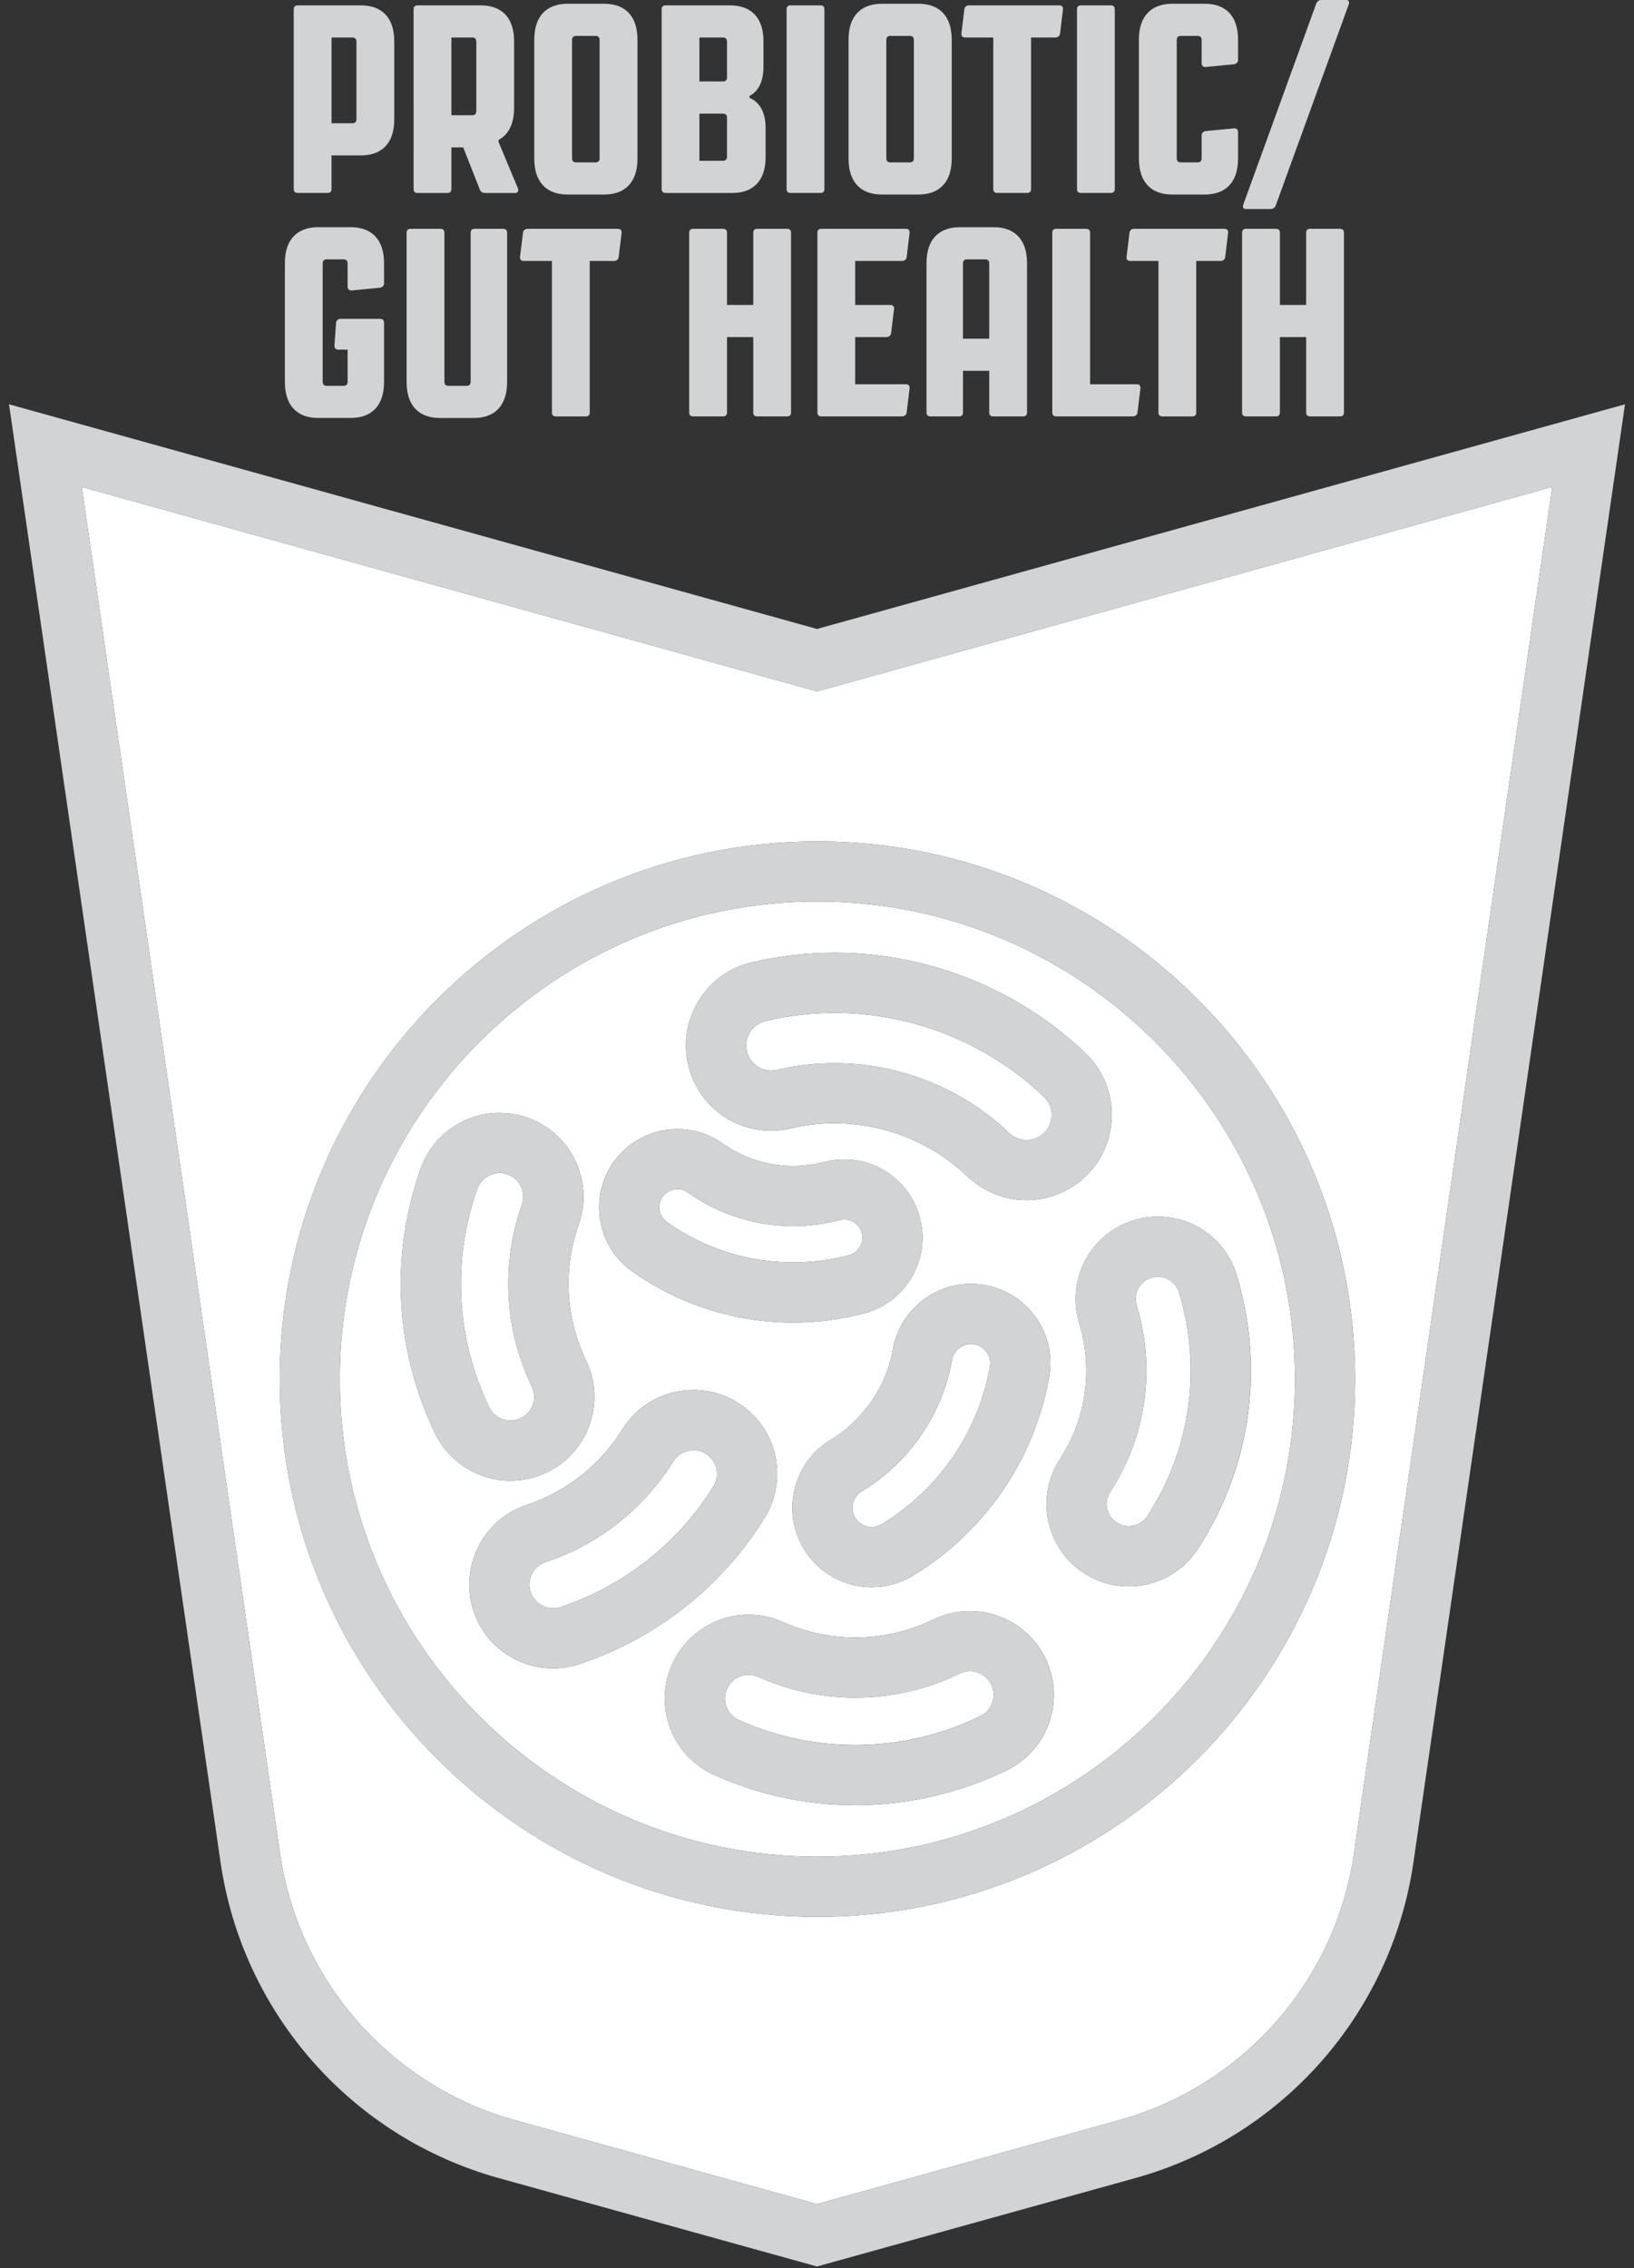 <?xml version="1.0" encoding="utf-8"?>
<!-- Generator: Adobe Illustrator 17.0.0, SVG Export Plug-In . SVG Version: 6.00 Build 0)  -->
<!DOCTYPE svg PUBLIC "-//W3C//DTD SVG 1.1//EN" "http://www.w3.org/Graphics/SVG/1.1/DTD/svg11.dtd">
<svg version="1.1" id="Layer_1" xmlns="http://www.w3.org/2000/svg" xmlns:xlink="http://www.w3.org/1999/xlink" x="0px" y="0px"
	 width="67px" height="93px" viewBox="0 0 67 93" enable-background="new 0 0 67 93" xml:space="preserve">
<rect x="0" y="0" width="67" height="93" fill="#333333" stroke="none"/>
<g>
	<path fill="#D1D3D4" d="M14.803,0.22c0.824,0,1.363,0.472,1.363,1.473v3.208c0,1-0.539,1.472-1.363,1.472h-1.209v1.374
		c0,0.11-0.055,0.165-0.165,0.165h-1.22c-0.109,0-0.165-0.055-0.165-0.165V0.385c0-0.11,0.055-0.165,0.165-0.165H14.803z
		 M13.595,1.538v3.516h0.846c0.12,0,0.175-0.055,0.175-0.176V1.714c0-0.121-0.055-0.176-0.175-0.176H13.595z"/>
	<path fill="#D1D3D4" d="M19.718,0.22c0.823,0,1.362,0.472,1.362,1.473v2.736c0,0.67-0.242,1.099-0.637,1.308v0.088l0.791,1.89
		c0.045,0.099,0.011,0.198-0.109,0.198h-1.242c-0.088,0-0.176-0.044-0.209-0.143l-0.681-1.725h-0.484v1.704
		c0,0.11-0.055,0.165-0.165,0.165h-1.22c-0.11,0-0.165-0.055-0.165-0.165V0.385c0-0.11,0.055-0.165,0.165-0.165H19.718z
		 M18.509,1.538v3.187h0.846c0.121,0,0.175-0.055,0.175-0.176V1.714c0-0.121-0.055-0.176-0.175-0.176H18.509z"/>
	<path fill="#D1D3D4" d="M21.907,6.505V1.626c0-1,0.539-1.472,1.364-1.472h1.505c0.824,0,1.363,0.472,1.363,1.472v4.879
		c0,1-0.539,1.472-1.363,1.472H23.27C22.445,7.977,21.907,7.505,21.907,6.505z M23.456,1.648v4.835c0,0.121,0.055,0.176,0.175,0.176
		h0.78c0.122,0,0.176-0.055,0.176-0.176V1.648c0-0.121-0.055-0.176-0.176-0.176h-0.78C23.512,1.472,23.456,1.527,23.456,1.648z"/>
	<path fill="#D1D3D4" d="M29.943,0.22c0.823,0,1.362,0.472,1.362,1.473v1.044c0,0.626-0.22,1.011-0.571,1.198v0.077
		c0.406,0.176,0.659,0.572,0.659,1.242v1.187c0,1-0.539,1.472-1.362,1.472h-2.736c-0.111,0-0.165-0.055-0.165-0.165V0.385
		c0-0.11,0.054-0.165,0.165-0.165H29.943z M28.679,1.538V3.34h0.956c0.12,0,0.175-0.055,0.175-0.176v-1.45
		c0-0.121-0.055-0.176-0.175-0.176H28.679z M29.635,4.659h-0.956v1.934h0.956c0.12,0,0.175-0.055,0.175-0.176V4.835
		C29.811,4.714,29.755,4.659,29.635,4.659z"/>
	<path fill="#D1D3D4" d="M33.637,0.22c0.111,0,0.166,0.055,0.166,0.165v7.362c0,0.11-0.055,0.165-0.166,0.165h-1.219
		c-0.111,0-0.165-0.055-0.165-0.165V0.385c0-0.11,0.054-0.165,0.165-0.165H33.637z"/>
	<path fill="#D1D3D4" d="M34.793,6.505V1.626c0-1,0.539-1.472,1.363-1.472h1.506c0.823,0,1.362,0.472,1.362,1.472v4.879
		c0,1-0.539,1.472-1.362,1.472h-1.506C35.331,7.977,34.793,7.505,34.793,6.505z M36.342,1.648v4.835
		c0,0.121,0.055,0.176,0.175,0.176h0.78c0.122,0,0.175-0.055,0.175-0.176V1.648c0-0.121-0.054-0.176-0.175-0.176h-0.78
		C36.397,1.472,36.342,1.527,36.342,1.648z"/>
	<path fill="#D1D3D4" d="M39.576,1.538c-0.111,0-0.166-0.066-0.154-0.165l0.12-1c0.011-0.088,0.088-0.154,0.187-0.154h3.703
		c0.11,0,0.165,0.066,0.154,0.165l-0.121,1c-0.012,0.088-0.089,0.154-0.187,0.154h-1v6.209c0,0.11-0.055,0.165-0.165,0.165h-1.22
		c-0.11,0-0.165-0.055-0.165-0.165V1.538H39.576z"/>
	<path fill="#D1D3D4" d="M45.544,0.22c0.111,0,0.166,0.055,0.166,0.165v7.362c0,0.11-0.055,0.165-0.166,0.165h-1.219
		c-0.111,0-0.165-0.055-0.165-0.165V0.385c0-0.11,0.054-0.165,0.165-0.165H45.544z"/>
	<path fill="#D1D3D4" d="M50.765,1.626v0.835c0,0.099-0.077,0.165-0.175,0.176l-1.143,0.11c-0.109,0.011-0.175-0.055-0.175-0.154
		V1.648c0-0.121-0.055-0.176-0.175-0.176h-0.671c-0.121,0-0.175,0.055-0.175,0.176v4.835c0,0.121,0.055,0.176,0.175,0.176h0.671
		c0.12,0,0.175-0.055,0.175-0.176V5.549c0-0.099,0.077-0.165,0.175-0.176l1.143-0.11c0.109-0.011,0.175,0.055,0.175,0.154v1.088
		c0,1-0.539,1.472-1.363,1.472h-1.34c-0.824,0-1.363-0.472-1.363-1.472V1.626c0-1,0.539-1.472,1.363-1.472h1.34
		C50.227,0.154,50.765,0.626,50.765,1.626z"/>
	<path fill="#D1D3D4" d="M52.317,8.406c-0.032,0.099-0.109,0.165-0.208,0.165h-1.022c-0.11,0-0.142-0.077-0.11-0.176l2.988-8.231
		C53.999,0.066,54.076,0,54.174,0h1.022c0.11,0,0.143,0.077,0.11,0.176L52.317,8.406z"/>
	<path fill="#D1D3D4" d="M15.747,11.623c0,0.099-0.077,0.165-0.176,0.176l-1.143,0.11c-0.11,0.011-0.175-0.055-0.175-0.154V10.81
		c0-0.121-0.055-0.176-0.176-0.176h-0.67c-0.122,0-0.176,0.055-0.176,0.176v4.835c0,0.121,0.055,0.176,0.176,0.176h0.67
		c0.121,0,0.176-0.055,0.176-0.176v-1.308h-0.374c-0.11,0-0.175-0.066-0.165-0.165l0.066-0.945c0.011-0.088,0.088-0.154,0.186-0.154
		h1.616c0.109,0,0.165,0.055,0.165,0.165v2.428c0,1-0.539,1.472-1.364,1.472h-1.34c-0.823,0-1.362-0.472-1.362-1.472v-4.879
		c0-1,0.539-1.472,1.362-1.472h1.34c0.825,0,1.364,0.472,1.364,1.472V11.623z"/>
	<path fill="#D1D3D4" d="M19.43,17.139h-1.395c-0.824,0-1.363-0.472-1.363-1.472v-6.12c0-0.11,0.055-0.165,0.165-0.165h1.22
		c0.109,0,0.165,0.055,0.165,0.165v6.098c0,0.121,0.055,0.176,0.175,0.176h0.726c0.121,0,0.176-0.055,0.176-0.176V9.547
		c0-0.11,0.055-0.165,0.165-0.165h1.165c0.109,0,0.165,0.055,0.165,0.165v6.12C20.794,16.667,20.255,17.139,19.43,17.139z"/>
	<path fill="#D1D3D4" d="M21.477,10.701c-0.109,0-0.165-0.066-0.154-0.165l0.122-1c0.011-0.088,0.088-0.154,0.186-0.154h3.703
		c0.11,0,0.165,0.066,0.154,0.165l-0.121,1c-0.011,0.088-0.088,0.154-0.187,0.154h-0.999v6.209c0,0.11-0.055,0.165-0.165,0.165
		h-1.22c-0.11,0-0.165-0.055-0.165-0.165v-6.209H21.477z"/>
	<path fill="#D1D3D4" d="M32.271,17.074h-1.22c-0.11,0-0.165-0.055-0.165-0.165v-3.088h-1.076v3.088c0,0.11-0.055,0.165-0.166,0.165
		h-1.22c-0.11,0-0.165-0.055-0.165-0.165V9.547c0-0.11,0.055-0.165,0.165-0.165h1.22c0.11,0,0.166,0.055,0.166,0.165v2.956h1.076
		V9.547c0-0.11,0.055-0.165,0.165-0.165h1.22c0.111,0,0.165,0.055,0.165,0.165v7.362C32.436,17.019,32.382,17.074,32.271,17.074z"/>
	<path fill="#D1D3D4" d="M33.517,16.909V9.547c0-0.11,0.054-0.165,0.165-0.165h3.461c0.11,0,0.165,0.066,0.154,0.165l-0.121,1
		c-0.012,0.088-0.089,0.154-0.187,0.154h-1.923v1.802h1.44c0.109,0,0.165,0.066,0.154,0.165l-0.122,1
		c-0.011,0.088-0.088,0.153-0.186,0.153h-1.286v1.934h2.077c0.11,0,0.165,0.066,0.154,0.165l-0.121,1
		c-0.012,0.088-0.089,0.154-0.187,0.154h-3.307C33.57,17.074,33.517,17.019,33.517,16.909z"/>
	<path fill="#D1D3D4" d="M39.354,9.316h1.396c0.823,0,1.362,0.472,1.362,1.472v6.121c0,0.11-0.055,0.165-0.165,0.165h-1.22
		c-0.109,0-0.165-0.055-0.165-0.165v-1.704h-1.076v1.704c0,0.11-0.055,0.165-0.166,0.165h-1.164c-0.11,0-0.166-0.055-0.166-0.165
		v-6.121C37.99,9.788,38.529,9.316,39.354,9.316z M39.485,10.81v3.077h1.076V10.81c0-0.121-0.055-0.176-0.175-0.176h-0.725
		C39.54,10.634,39.485,10.689,39.485,10.81z"/>
	<path fill="#D1D3D4" d="M46.608,15.755c0.11,0,0.165,0.066,0.154,0.165l-0.121,1c-0.011,0.088-0.088,0.154-0.187,0.154h-3.142
		c-0.11,0-0.165-0.055-0.165-0.165V9.547c0-0.11,0.055-0.165,0.165-0.165h1.22c0.11,0,0.166,0.055,0.166,0.165v6.209H46.608z"/>
	<path fill="#D1D3D4" d="M46.347,10.701c-0.11,0-0.165-0.066-0.154-0.165l0.121-1c0.011-0.088,0.088-0.154,0.187-0.154h3.702
		c0.111,0,0.165,0.066,0.154,0.165l-0.12,1c-0.012,0.088-0.089,0.154-0.188,0.154H49.05v6.209c0,0.11-0.055,0.165-0.166,0.165
		h-1.219c-0.111,0-0.165-0.055-0.165-0.165v-6.209H46.347z"/>
	<path fill="#D1D3D4" d="M54.942,17.074h-1.22c-0.11,0-0.165-0.055-0.165-0.165v-3.088h-1.076v3.088c0,0.11-0.055,0.165-0.166,0.165
		h-1.22c-0.11,0-0.165-0.055-0.165-0.165V9.547c0-0.11,0.055-0.165,0.165-0.165h1.22c0.11,0,0.166,0.055,0.166,0.165v2.956h1.076
		V9.547c0-0.11,0.055-0.165,0.165-0.165h1.22c0.111,0,0.165,0.055,0.165,0.165v7.362C55.106,17.019,55.053,17.074,54.942,17.074z"/>
</g>
<g>
	<path fill="#FFFFFF" d="M39.772,68.526c-0.142,0-0.287,0.031-0.423,0.098c-1.342,0.652-2.803,0.987-4.277,0.987
		c-0.342,0-0.685-0.018-1.028-0.054c-1.015-0.107-2.009-0.376-2.952-0.797c-0.129-0.057-0.263-0.085-0.395-0.085
		c-0.371,0-0.726,0.214-0.887,0.575c-0.219,0.489,0.001,1.064,0.491,1.282c1.13,0.505,2.321,0.826,3.539,0.955
		c0.411,0.044,0.822,0.065,1.232,0.065c1.767,0,3.518-0.402,5.125-1.183c0.483-0.234,0.683-0.816,0.449-1.297
		C40.478,68.727,40.132,68.526,39.772,68.526z"/>
	<path fill="#FFFFFF" d="M31.622,43.896c0.079,0,0.158-0.009,0.238-0.028c0.781-0.184,1.569-0.276,2.358-0.276
		c0.802,0,1.606,0.095,2.405,0.285c1.79,0.425,3.435,1.318,4.757,2.582c0.137,0.13,0.301,0.216,0.473,0.257
		c0.078,0.019,0.159,0.028,0.239,0.028c0.271,0,0.542-0.107,0.745-0.318c0.393-0.411,0.378-1.063-0.033-1.456
		c-1.586-1.516-3.558-2.587-5.704-3.097c-0.957-0.228-1.919-0.341-2.88-0.341c-0.947,0-1.893,0.111-2.831,0.332
		c-0.554,0.13-0.897,0.685-0.766,1.238C30.733,43.577,31.156,43.896,31.622,43.896z"/>
	<path fill="#FFFFFF" d="M29.863,51.359c0.865,0.27,1.761,0.405,2.66,0.405c0.765,0,1.533-0.098,2.283-0.295
		c0.398-0.104,0.635-0.511,0.531-0.908c-0.087-0.334-0.389-0.556-0.719-0.556c-0.062,0-0.125,0.008-0.188,0.024
		c-0.627,0.164-1.267,0.246-1.906,0.246c-0.749,0-1.497-0.113-2.218-0.337c-0.747-0.232-1.453-0.582-2.099-1.04
		c-0.13-0.092-0.28-0.137-0.429-0.137c-0.233,0-0.463,0.109-0.608,0.314c-0.237,0.335-0.158,0.799,0.177,1.037
		C28.121,50.661,28.967,51.08,29.863,51.359z"/>
	<path fill="#FFFFFF" d="M29.388,60.596c0.065-0.378-0.1-0.775-0.446-0.989c-0.159-0.099-0.336-0.146-0.51-0.146
		c-0.325,0-0.642,0.163-0.826,0.46c-0.563,0.908-1.269,1.715-2.098,2.397c-0.935,0.769-1.99,1.352-3.135,1.733
		c-0.51,0.169-0.783,0.72-0.615,1.228c0.136,0.407,0.515,0.665,0.921,0.665c0.102,0,0.205-0.016,0.307-0.05
		c1.372-0.457,2.636-1.156,3.755-2.076c0.993-0.818,1.839-1.785,2.514-2.874C29.324,60.833,29.367,60.715,29.388,60.596z"/>
	<path fill="#FFFFFF" d="M39.953,55.121c-0.047-0.008-0.093-0.012-0.139-0.012c-0.375,0-0.708,0.268-0.776,0.651
		c-0.246,1.38-0.861,2.677-1.777,3.75c-0.555,0.65-1.203,1.202-1.926,1.639c-0.373,0.225-0.492,0.71-0.266,1.083
		c0.045,0.074,0.1,0.138,0.163,0.192c0.144,0.123,0.327,0.189,0.513,0.189c0.139,0,0.28-0.037,0.407-0.114
		c0.867-0.525,1.644-1.186,2.309-1.964c1.098-1.286,1.834-2.841,2.13-4.497C40.668,55.607,40.381,55.197,39.953,55.121z"/>
	<path fill="#FFFFFF" d="M47.476,52.351c-0.087,0-0.176,0.013-0.264,0.039c-0.48,0.146-0.751,0.653-0.605,1.133
		c0.501,1.646,0.53,3.389,0.085,5.04c-0.248,0.923-0.641,1.802-1.169,2.612c-0.274,0.42-0.155,0.984,0.266,1.257
		c0.153,0.1,0.325,0.147,0.495,0.147c0.297,0,0.588-0.146,0.762-0.413c0.632-0.971,1.103-2.024,1.401-3.132
		c0.533-1.98,0.498-4.068-0.102-6.04C48.226,52.604,47.866,52.351,47.476,52.351z"/>
	<path fill="#FFFFFF" d="M55.516,76.003l8.131-56.036L33.5,28.35L3.353,19.967l8.13,56.035c0.759,5.226,4.536,9.517,9.623,10.93
		L33.5,90.375l12.393-3.442C50.981,85.519,54.758,81.229,55.516,76.003z M11.469,56.549c0-12.158,9.891-22.049,22.048-22.049
		s22.048,9.891,22.048,22.049c0,12.157-9.891,22.048-22.048,22.048S11.469,68.706,11.469,56.549z"/>
	<path fill="#FFFFFF" d="M21.352,58.152c0.483-0.232,0.687-0.812,0.456-1.295c-1.128-2.353-1.273-5.003-0.406-7.464
		c0.178-0.505-0.088-1.06-0.594-1.238c-0.107-0.038-0.215-0.055-0.322-0.055c-0.4,0-0.775,0.25-0.916,0.649
		c-1.038,2.95-0.866,6.127,0.487,8.948c0.167,0.348,0.514,0.551,0.876,0.551C21.074,58.248,21.217,58.217,21.352,58.152z"/>
	<path fill="#FFFFFF" d="M33.516,36.966c-10.797,0-19.582,8.784-19.582,19.582c0,10.797,8.784,19.582,19.582,19.582
		s19.582-8.784,19.582-19.582C53.098,45.751,44.314,36.966,33.516,36.966z M28.651,41.026c0.492-0.795,1.263-1.35,2.172-1.564
		c1.119-0.264,2.262-0.397,3.397-0.397h0c1.15,0,2.311,0.137,3.45,0.408c2.571,0.611,4.936,1.895,6.839,3.715
		c1.392,1.332,1.441,3.549,0.109,4.943c-0.656,0.686-1.577,1.079-2.526,1.079c-0.272,0-0.544-0.032-0.809-0.095
		c-0.6-0.143-1.154-0.443-1.607-0.874c-1.005-0.961-2.257-1.641-3.622-1.965c-0.609-0.145-1.226-0.218-1.835-0.218
		c-0.597,0-1.201,0.071-1.788,0.209c-0.265,0.063-0.537,0.095-0.809,0.095c-1.631,0-3.03-1.11-3.401-2.695
		C28.007,42.758,28.16,41.82,28.651,41.026z M43.019,56.469c-0.372,2.087-1.3,4.047-2.682,5.666
		c-0.836,0.979-1.815,1.812-2.909,2.474c-0.508,0.307-1.09,0.47-1.683,0.47c-0.775,0-1.526-0.277-2.115-0.78
		c-0.265-0.226-0.491-0.492-0.671-0.791c-0.929-1.536-0.435-3.541,1.101-4.47c0.496-0.3,0.943-0.68,1.327-1.13
		c0.632-0.74,1.055-1.632,1.224-2.582c0.278-1.555,1.625-2.683,3.204-2.683c0.191,0,0.383,0.017,0.571,0.05
		c0.856,0.152,1.602,0.629,2.099,1.342C42.982,54.748,43.172,55.613,43.019,56.469z M25.157,47.651
		c0.601-0.848,1.58-1.355,2.62-1.355h0c0.668,0,1.309,0.204,1.854,0.59c0.435,0.308,0.908,0.542,1.407,0.698
		c0.481,0.15,0.98,0.226,1.484,0.226c0.431,0,0.862-0.056,1.284-0.166c0.265-0.069,0.538-0.104,0.811-0.104
		c1.46,0,2.737,0.987,3.105,2.397c0.217,0.829,0.098,1.693-0.335,2.433c-0.433,0.74-1.128,1.268-1.958,1.485
		c-0.95,0.249-1.929,0.375-2.908,0.375c-1.152,0-2.294-0.174-3.394-0.516c-1.144-0.356-2.223-0.891-3.208-1.588
		C24.477,51.103,24.134,49.095,25.157,47.651z M17.833,58.763c-1.637-3.414-1.847-7.262-0.59-10.833
		c0.483-1.374,1.786-2.297,3.242-2.297h0c0.389,0,0.773,0.066,1.141,0.195c0.866,0.305,1.562,0.928,1.959,1.756
		c0.397,0.829,0.448,1.762,0.143,2.627c-0.647,1.839-0.539,3.82,0.304,5.579c0.397,0.828,0.448,1.761,0.143,2.627
		c-0.305,0.866-0.928,1.562-1.756,1.959c-0.461,0.221-0.975,0.338-1.485,0.338C19.618,60.714,18.401,59.948,17.833,58.763z
		 M22.68,68.409c-1.482,0-2.793-0.945-3.263-2.356c-0.595-1.798,0.382-3.747,2.177-4.343c0.858-0.286,1.647-0.722,2.348-1.298
		c0.619-0.509,1.147-1.112,1.566-1.789c0.631-1.02,1.723-1.629,2.923-1.629h0c0.64,0,1.265,0.178,1.809,0.515
		c1.196,0.741,1.815,2.115,1.578,3.502c-0.075,0.44-0.233,0.855-0.466,1.23c-0.818,1.32-1.842,2.491-3.044,3.48
		c-1.355,1.114-2.883,1.959-4.542,2.511C23.415,68.35,23.05,68.409,22.68,68.409z M43.021,70.621c-0.3,0.868-0.92,1.567-1.746,1.968
		c-1.926,0.936-4.071,1.431-6.203,1.431c-0.496,0-0.999-0.027-1.493-0.079c-1.477-0.157-2.918-0.546-4.284-1.156
		c-0.838-0.374-1.481-1.053-1.809-1.91c-0.328-0.858-0.303-1.791,0.072-2.63c0.552-1.237,1.784-2.036,3.139-2.036
		c0.485,0,0.957,0.101,1.401,0.299c0.707,0.316,1.449,0.516,2.207,0.596c0.254,0.027,0.512,0.041,0.767,0.041
		c1.098,0,2.204-0.256,3.201-0.74c0.465-0.226,0.984-0.345,1.5-0.345c1.308,0,2.523,0.76,3.092,1.935
		C43.265,68.821,43.321,69.753,43.021,70.621z M49.113,63.513c-0.625,0.96-1.683,1.534-2.829,1.534c-0.655,0-1.291-0.189-1.84-0.547
		c-0.755-0.492-1.274-1.248-1.46-2.13c-0.186-0.882-0.018-1.784,0.474-2.539c0.386-0.593,0.674-1.235,0.854-1.908
		c0.324-1.205,0.302-2.478-0.064-3.683c-0.54-1.781,0.47-3.669,2.248-4.208c0.319-0.097,0.649-0.146,0.982-0.146h0
		c1.496,0,2.793,0.962,3.229,2.393c0.734,2.413,0.777,4.972,0.124,7.399C50.463,61.035,49.886,62.326,49.113,63.513z"/>
	<path fill="#D1D3D4" d="M33.5,25.79L0.37,16.578l8.673,59.779c0.899,6.193,5.376,11.276,11.404,12.951L33.5,92.934l13.053-3.626
		c6.029-1.675,10.506-6.758,11.404-12.951l8.674-59.779L33.5,25.79z M21.106,86.932c-5.087-1.413-8.865-5.703-9.623-10.93
		l-8.13-56.035L33.5,28.35l30.147-8.382l-8.131,56.036c-0.758,5.226-4.535,9.516-9.623,10.929L33.5,90.375L21.106,86.932z"/>
	<path fill="#D1D3D4" d="M55.564,56.549c0-12.158-9.891-22.049-22.048-22.049s-22.048,9.891-22.048,22.049
		c0,12.157,9.891,22.048,22.048,22.048S55.564,68.706,55.564,56.549z M33.516,76.13c-10.797,0-19.582-8.784-19.582-19.582
		c0-10.798,8.784-19.582,19.582-19.582s19.582,8.784,19.582,19.582C53.098,67.346,44.314,76.13,33.516,76.13z"/>
	<path fill="#D1D3D4" d="M22.418,60.376c0.828-0.397,1.451-1.092,1.756-1.959c0.305-0.866,0.254-1.799-0.143-2.627
		c-0.843-1.759-0.951-3.74-0.304-5.579c0.305-0.865,0.255-1.798-0.143-2.627c-0.397-0.828-1.093-1.452-1.959-1.756
		c-0.368-0.129-0.752-0.195-1.141-0.195h0c-1.456,0-2.759,0.923-3.242,2.297c-1.257,3.571-1.048,7.418,0.59,10.833
		c0.568,1.185,1.785,1.951,3.1,1.951C21.443,60.714,21.957,60.597,22.418,60.376z M20.057,57.697
		c-1.353-2.821-1.525-5.998-0.487-8.948c0.14-0.399,0.515-0.649,0.916-0.649c0.107,0,0.216,0.018,0.322,0.055
		c0.506,0.178,0.772,0.733,0.594,1.238c-0.866,2.461-0.722,5.111,0.406,7.464c0.232,0.483,0.028,1.063-0.456,1.295
		c-0.135,0.065-0.278,0.096-0.419,0.096C20.571,58.248,20.223,58.045,20.057,57.697z"/>
	<path fill="#D1D3D4" d="M31.353,62.241c0.233-0.375,0.391-0.79,0.466-1.23c0.237-1.387-0.382-2.761-1.578-3.502
		c-0.544-0.337-1.17-0.515-1.809-0.515h0c-1.2,0-2.293,0.609-2.923,1.629c-0.42,0.677-0.947,1.28-1.566,1.789
		c-0.7,0.576-1.49,1.013-2.348,1.298c-1.795,0.596-2.772,2.544-2.177,4.343c0.47,1.411,1.781,2.356,3.263,2.356
		c0.37,0,0.735-0.059,1.087-0.177c1.659-0.552,3.187-1.397,4.542-2.511C29.511,64.732,30.535,63.561,31.353,62.241z M26.742,63.817
		c-1.119,0.92-2.383,1.619-3.755,2.076c-0.102,0.034-0.205,0.05-0.307,0.05c-0.407,0-0.786-0.258-0.921-0.665
		c-0.168-0.508,0.105-1.059,0.615-1.228c1.145-0.381,2.2-0.964,3.135-1.733c0.829-0.682,1.535-1.488,2.098-2.397
		c0.183-0.297,0.501-0.46,0.826-0.46c0.175,0,0.351,0.047,0.51,0.146c0.346,0.214,0.51,0.611,0.446,0.989
		c-0.02,0.12-0.064,0.237-0.132,0.347C28.581,62.032,27.735,62.999,26.742,63.817z"/>
	<path fill="#D1D3D4" d="M39.772,66.06c-0.516,0-1.034,0.119-1.5,0.345c-0.997,0.485-2.103,0.74-3.201,0.74
		c-0.255,0-0.513-0.014-0.767-0.041c-0.758-0.08-1.5-0.281-2.207-0.596c-0.444-0.198-0.915-0.299-1.401-0.299
		c-1.355,0-2.587,0.799-3.139,2.036c-0.374,0.838-0.4,1.772-0.072,2.63c0.328,0.858,0.971,1.536,1.809,1.91
		c1.366,0.61,2.807,0.999,4.284,1.156c0.494,0.052,0.996,0.079,1.493,0.079c2.132,0,4.277-0.495,6.203-1.431
		c0.825-0.401,1.446-1.1,1.746-1.968c0.3-0.868,0.244-1.8-0.157-2.626C42.295,66.821,41.08,66.06,39.772,66.06z M40.197,70.371
		c-1.607,0.781-3.358,1.183-5.125,1.183c-0.41,0-0.822-0.022-1.232-0.065c-1.219-0.129-2.409-0.451-3.539-0.955
		c-0.489-0.219-0.709-0.793-0.491-1.282c0.161-0.361,0.516-0.575,0.887-0.575c0.132,0,0.267,0.027,0.395,0.085
		c0.944,0.421,1.937,0.69,2.952,0.797c0.342,0.036,0.685,0.054,1.028,0.054c1.474,0,2.935-0.335,4.277-0.987
		c0.137-0.066,0.281-0.098,0.423-0.098c0.36,0,0.706,0.201,0.874,0.547C40.88,69.555,40.679,70.136,40.197,70.371z"/>
	<path fill="#D1D3D4" d="M25.922,52.126c0.985,0.697,2.064,1.232,3.208,1.588c1.1,0.343,2.241,0.516,3.394,0.516
		c0.979,0,1.958-0.126,2.908-0.375c0.829-0.217,1.525-0.744,1.958-1.485c0.433-0.74,0.552-1.604,0.335-2.433
		c-0.368-1.411-1.645-2.397-3.105-2.397c-0.273,0-0.546,0.035-0.811,0.104c-0.422,0.11-0.853,0.166-1.284,0.166
		c-0.504,0-1.004-0.076-1.484-0.226c-0.5-0.155-0.973-0.39-1.407-0.698c-0.545-0.386-1.187-0.59-1.854-0.59h0
		c-1.04,0-2.019,0.507-2.62,1.355C24.134,49.095,24.477,51.103,25.922,52.126z M27.17,49.076c0.145-0.205,0.375-0.314,0.608-0.314
		c0.149,0,0.299,0.044,0.429,0.137c0.646,0.457,1.352,0.807,2.099,1.04c0.721,0.225,1.469,0.337,2.218,0.337
		c0.639,0,1.279-0.082,1.906-0.246c0.063-0.016,0.126-0.024,0.188-0.024c0.33,0,0.632,0.221,0.719,0.556
		c0.104,0.397-0.134,0.804-0.531,0.908c-0.75,0.197-1.518,0.295-2.283,0.295c-0.899,0-1.795-0.135-2.66-0.405
		c-0.896-0.279-1.743-0.698-2.516-1.246C27.012,49.876,26.933,49.411,27.17,49.076z"/>
	<path fill="#D1D3D4" d="M50.705,52.278c-0.435-1.431-1.733-2.393-3.229-2.393h0c-0.333,0-0.663,0.049-0.982,0.146
		c-1.778,0.539-2.788,2.427-2.248,4.208c0.367,1.205,0.389,2.478,0.064,3.683c-0.181,0.673-0.468,1.314-0.854,1.908
		c-0.492,0.755-0.66,1.657-0.474,2.539c0.186,0.882,0.705,1.639,1.46,2.13c0.549,0.358,1.186,0.547,1.84,0.547
		c1.147,0,2.204-0.573,2.829-1.534c0.773-1.187,1.35-2.478,1.716-3.836C51.482,57.25,51.439,54.692,50.705,52.278z M48.447,59.036
		c-0.298,1.107-0.769,2.161-1.401,3.132c-0.174,0.267-0.465,0.413-0.762,0.413c-0.17,0-0.342-0.048-0.495-0.147
		c-0.42-0.274-0.539-0.837-0.266-1.257c0.528-0.811,0.921-1.689,1.169-2.612c0.444-1.651,0.415-3.394-0.085-5.04
		c-0.146-0.48,0.125-0.988,0.605-1.133c0.088-0.027,0.177-0.039,0.264-0.039c0.389,0,0.75,0.252,0.869,0.645
		C48.945,54.967,48.98,57.056,48.447,59.036z"/>
	<path fill="#D1D3D4" d="M40.385,52.692c-0.188-0.033-0.38-0.05-0.571-0.05c-1.579,0-2.926,1.129-3.204,2.683
		c-0.169,0.949-0.593,1.842-1.224,2.582c-0.384,0.45-0.83,0.83-1.327,1.13c-1.536,0.929-2.029,2.934-1.101,4.47
		c0.181,0.299,0.406,0.565,0.671,0.791c0.589,0.503,1.34,0.78,2.115,0.78c0.593,0,1.175-0.162,1.683-0.47
		c1.094-0.662,2.073-1.494,2.909-2.474c1.382-1.619,2.31-3.578,2.682-5.666c0.153-0.856-0.037-1.721-0.535-2.434
		C41.986,53.321,41.241,52.845,40.385,52.692z M38.461,60.533c-0.665,0.779-1.442,1.44-2.309,1.964
		c-0.128,0.077-0.268,0.114-0.407,0.114c-0.186,0-0.369-0.066-0.513-0.189c-0.062-0.053-0.118-0.117-0.163-0.192
		c-0.225-0.373-0.106-0.858,0.266-1.083c0.723-0.437,1.371-0.989,1.926-1.639c0.916-1.073,1.53-2.37,1.777-3.75
		c0.068-0.382,0.401-0.651,0.776-0.651c0.046,0,0.092,0.004,0.139,0.012c0.429,0.076,0.715,0.486,0.638,0.915
		C40.295,57.692,39.559,59.247,38.461,60.533z"/>
	<path fill="#D1D3D4" d="M31.622,46.362c0.272,0,0.544-0.032,0.809-0.095c0.587-0.138,1.191-0.209,1.788-0.209
		c0.608,0,1.226,0.073,1.835,0.218c1.365,0.324,2.618,1.004,3.622,1.965c0.453,0.431,1.007,0.732,1.607,0.874
		c0.265,0.063,0.537,0.095,0.809,0.095c0.949,0,1.87-0.393,2.526-1.079c1.332-1.395,1.282-3.611-0.109-4.943
		c-1.903-1.819-4.268-3.103-6.839-3.715c-1.139-0.271-2.3-0.408-3.45-0.408h0c-1.135,0-2.278,0.134-3.397,0.397
		c-0.908,0.213-1.68,0.769-2.172,1.564c-0.491,0.794-0.644,1.732-0.43,2.641C28.592,45.252,29.991,46.362,31.622,46.362z
		 M31.388,41.863c0.938-0.221,1.884-0.332,2.831-0.332c0.961,0,1.923,0.114,2.88,0.341c2.146,0.51,4.119,1.581,5.704,3.097
		c0.411,0.393,0.425,1.045,0.033,1.456c-0.202,0.211-0.473,0.318-0.745,0.318c-0.08,0-0.16-0.009-0.239-0.028
		c-0.172-0.041-0.336-0.127-0.473-0.257c-1.322-1.264-2.967-2.157-4.757-2.582c-0.799-0.19-1.603-0.285-2.405-0.285
		c-0.789,0-1.577,0.092-2.358,0.276c-0.08,0.019-0.16,0.028-0.238,0.028c-0.466,0-0.889-0.319-1-0.794
		C30.492,42.548,30.834,41.994,31.388,41.863z"/>
</g>
</svg>
